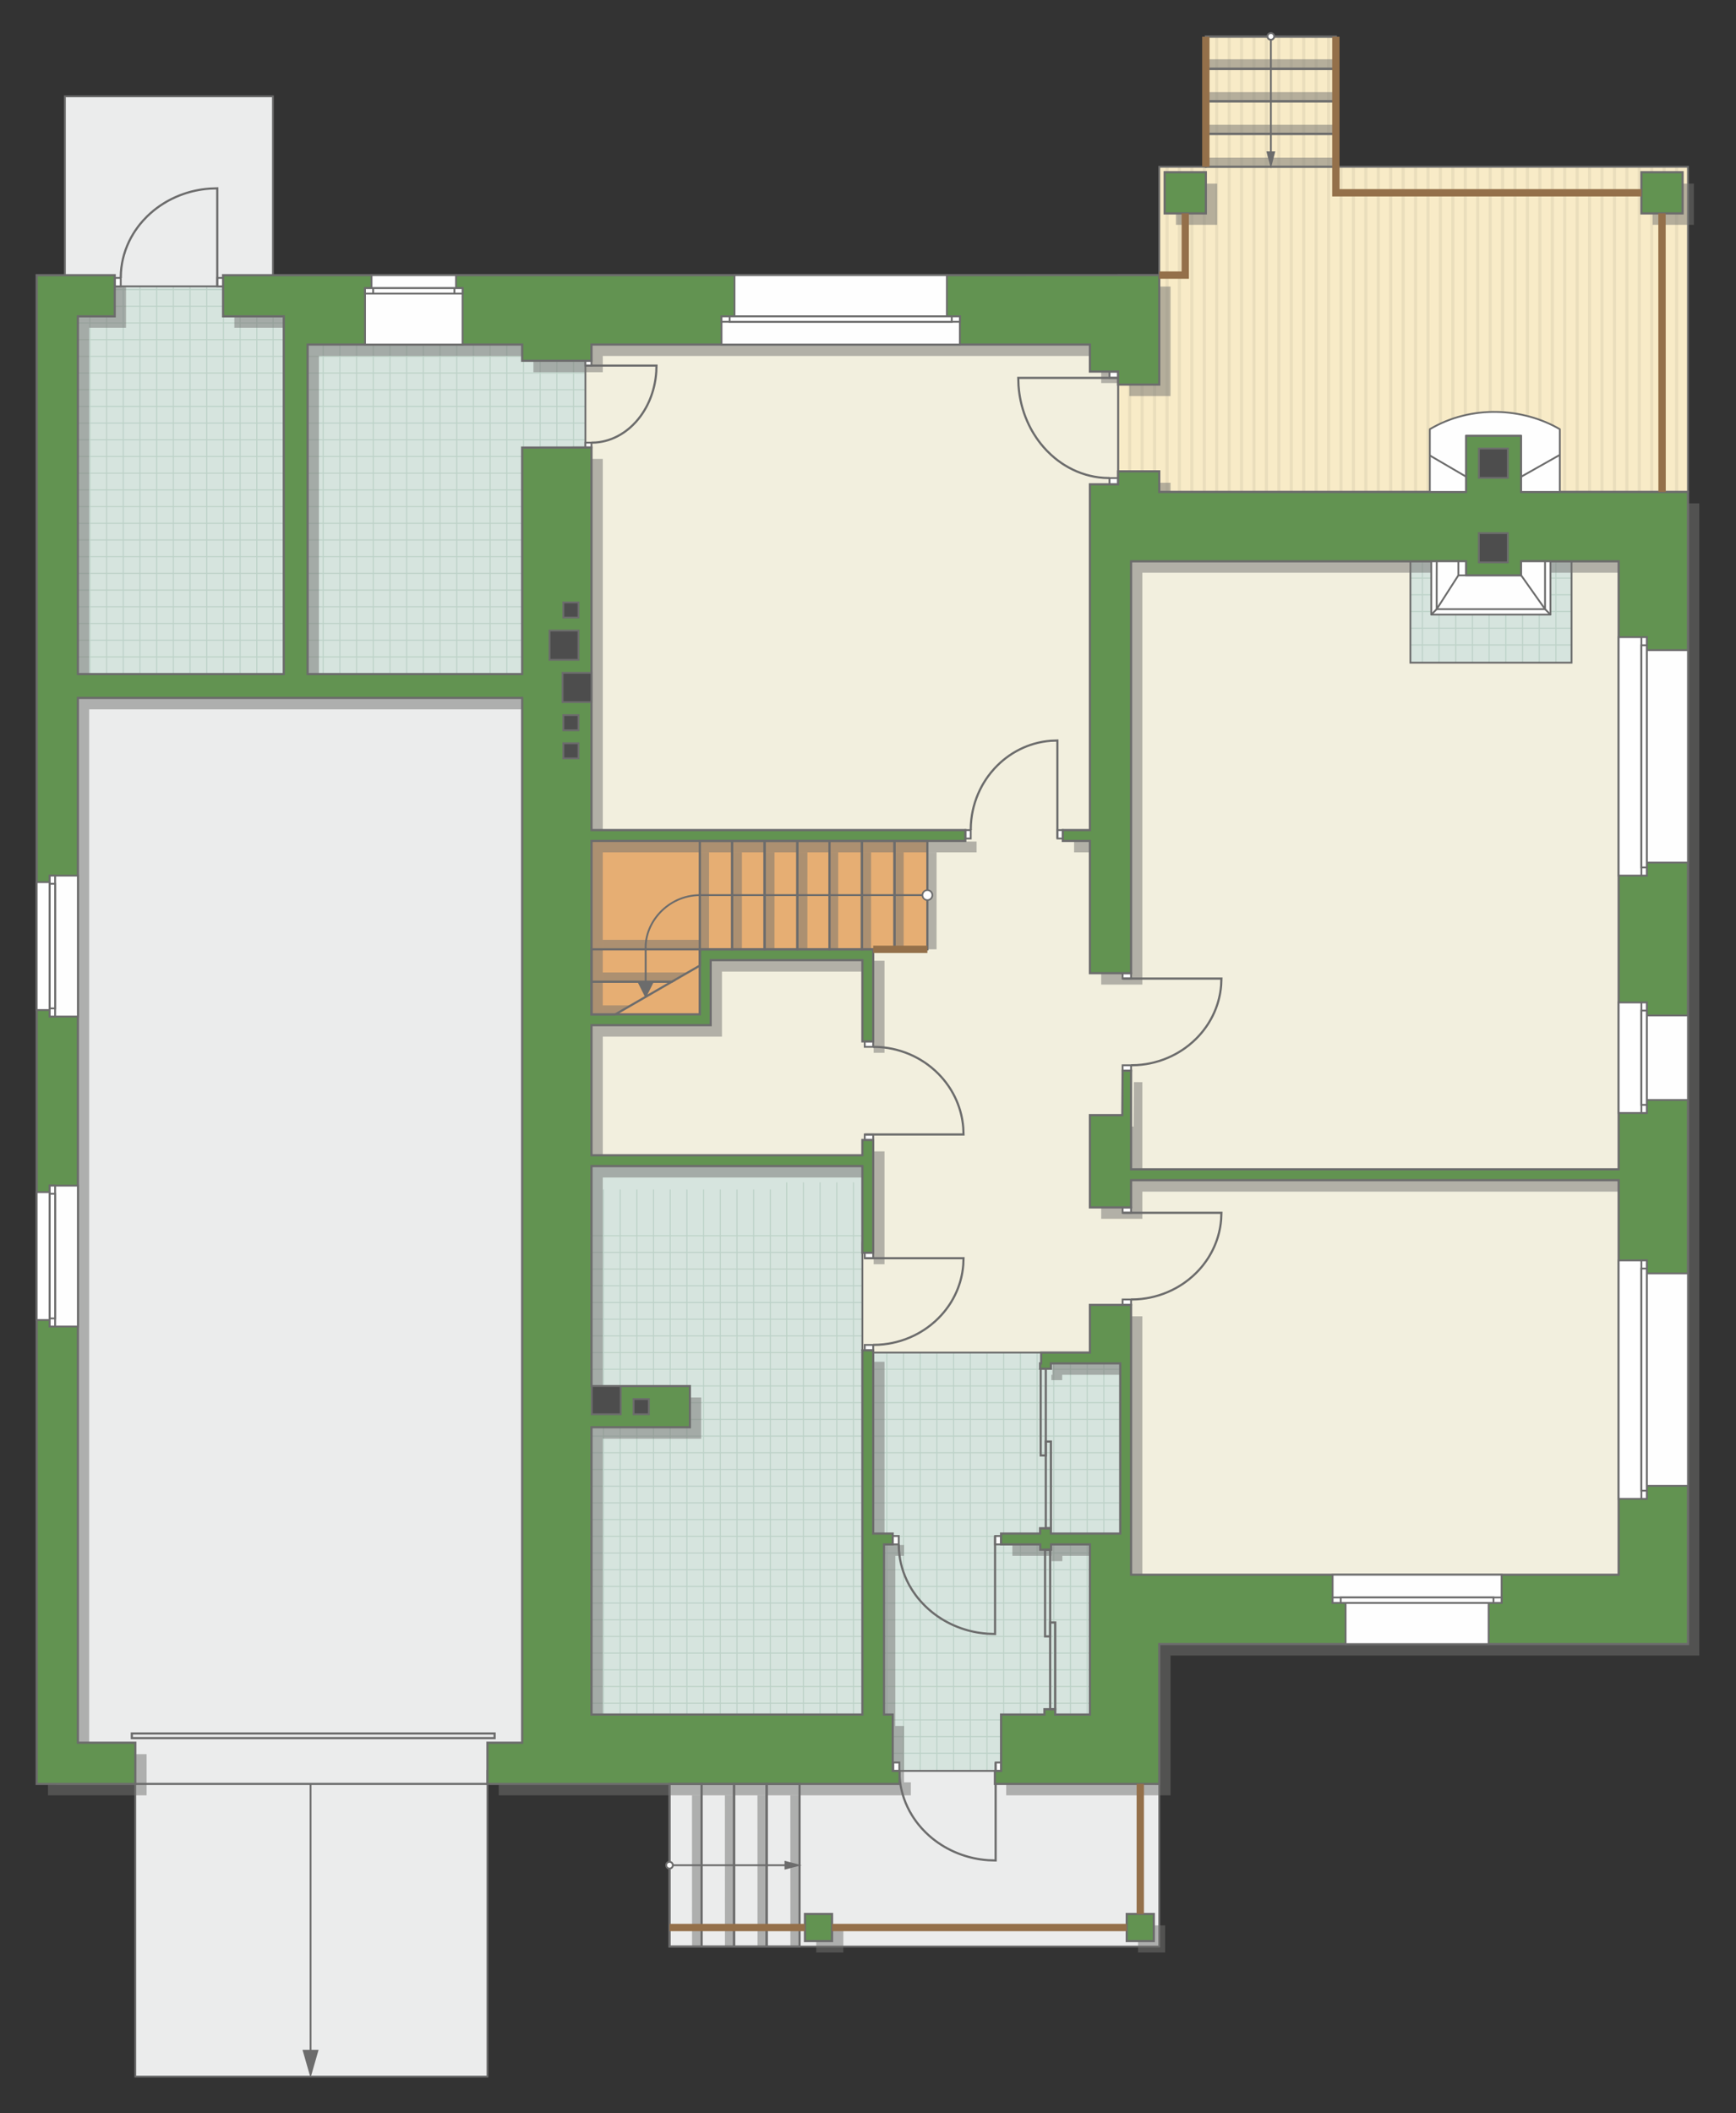 <?xml version="1.0" encoding="UTF-8"?>
<!DOCTYPE svg PUBLIC "-//W3C//DTD SVG 1.1//EN" "http://www.w3.org/Graphics/SVG/1.1/DTD/svg11.dtd">
<!-- Creator: CorelDRAW 2019 (64-Bit) -->
<svg xmlns="http://www.w3.org/2000/svg" xml:space="preserve" width="160.144mm" height="194.887mm" version="1.1" style="shape-rendering:geometricPrecision; text-rendering:geometricPrecision; image-rendering:optimizeQuality; fill-rule:evenodd; clip-rule:evenodd"
viewBox="0 0 17047.33 20745.77"
 xmlns:xlink="http://www.w3.org/1999/xlink"
 xmlns:xodm="http://www.corel.com/coreldraw/odm/2003">
 <rect x="0" y="0" width="17047.33" height="20745.77" fill="#333333" stroke="none"/>
 <defs>
  <style type="text/css">
   <![CDATA[
    .str5 {stroke:#94704A;stroke-width:72.06;stroke-miterlimit:22.926}
    .str2 {stroke:#6C6C6C;stroke-width:17.98;stroke-miterlimit:22.926}
    .str1 {stroke:#6C6C6C;stroke-width:18.02;stroke-miterlimit:22.926}
    .str3 {stroke:#6C6C6C;stroke-width:21.29;stroke-miterlimit:22.926}
    .str0 {stroke:#BDD2C8;stroke-width:10.64;stroke-miterlimit:22.926}
    .str4 {stroke:#6C6C6C;stroke-width:17.98;stroke-linejoin:round;stroke-miterlimit:22.926}
    .fil1 {fill:none}
    .fil9 {fill:#FEFEFE}
    .fil0 {fill:#D6E4DE}
    .fil11 {fill:#4D4D4D}
    .fil10 {fill:#629351}
    .fil14 {fill:#6C6C6C}
    .fil7 {fill:#E6AE73}
    .fil5 {fill:#EADEBC}
    .fil2 {fill:#EBECEC}
    .fil6 {fill:#F2EFDE}
    .fil4 {fill:#F8EBC7}
    .fil13 {fill:white}
    .fil3 {fill:white}
    .fil12 {fill:#6C6C6C;fill-rule:nonzero}
    .fil8 {fill:#727271;fill-opacity:0.502}
   ]]>
  </style>
    <clipPath id="id0">
     <path d="M15432.34 6505.34l-1582.49 -5.54 0 -989.56 1582.49 0 0 995.09z"/>
    </clipPath>
    <clipPath id="id1">
     <path d="M5127.44 6622.71l-4362.65 -5.54 0 -3806.41 4362.65 0 621.1 730.96 0.35 851.2 -621.46 2229.79z"/>
    </clipPath>
    <clipPath id="id2">
     <path d="M10999.98 17386.3l-5191.58 -5.54 0 -5933.35 2659.97 0 -0.01 1830.73 2531.61 0 0 4108.16z"/>
    </clipPath>
    <clipPath id="id3">
     <path d="M11383.72 2701.3l0 -1063.99 457.52 0 0 -1280.01 1276.76 3.19 0 1276.81 3457.95 0 0 3191.99 -5192.24 0 -404.39 -74.7 0 -1106.55 404.39 -946.76z"/>
    </clipPath>
 </defs>
 <g id="пол">
  <g id="_1091785232">
   <polygon class="fil0" points="15432.34,6505.34 13849.86,6499.8 13849.86,5510.25 15432.34,5510.25 "/>
   <g style="clip-path:url(#id0)">
    <g>
     <path id="1" class="fil1 str0" d="M16914.41 7310.58l0 -6584.18m-163.91 6584.18l0 -6584.18m-163.91 6584.18l0 -6584.18m-163.91 6584.18l0 -6584.18m-163.91 6584.18l0 -6584.18m-163.91 6584.18l0 -6584.18m-163.91 6584.18l0 -6584.18m-163.91 6584.18l0 -6584.18m2458.59 6584.26l0 -6584.18m-163.91 6584.18l0 -6584.18m-163.91 6584.18l0 -6584.18m-163.91 6584.18l0 -6584.18m-163.91 6584.18l0 -6584.18m-163.91 6584.18l0 -6584.18m-163.91 6584.18l0 -6584.18m-163.91 6584.18l0 -6584.18m2458.68 6584.09l0 -6584.18m-163.91 6584.18l0 -6584.18m-163.91 6584.18l0 -6584.18m-163.91 6584.18l0 -6584.18m-163.91 6584.18l0 -6584.18m-163.91 6584.18l0 -6584.18m-163.91 6584.18l0 -6584.18m-163.91 6584.18l0 -6584.18m2458.59 6584.26l0 -6584.18m-163.91 6584.18l0 -6584.18m-163.91 6584.18l0 -6584.18m-163.91 6584.18l0 -6584.18m-163.91 6584.18l0 -6584.18m-163.91 6584.18l0 -6584.18m-163.91 6584.18l0 -6584.18m-163.91 6584.18l0 -6584.18"/>
     <path class="fil1 str0" d="M22349.38 5183.7l-10767.34 0m10767.34 163.91l-10767.34 0m10767.34 163.91l-10767.34 0m10767.34 163.91l-10767.34 0m10767.34 163.91l-10767.34 0m10767.34 163.91l-10767.34 0m10767.34 163.91l-10767.34 0m10767.34 163.91l-10767.34 0m10767.48 -2458.59l-10767.34 0m10767.34 163.91l-10767.34 0m10767.34 163.91l-10767.34 0m10767.34 163.91l-10767.34 0m10767.34 163.91l-10767.34 0m10767.34 163.91l-10767.34 0m10767.34 163.91l-10767.34 0m10767.34 163.91l-10767.34 0m10767.2 -2458.68l-10767.34 0m10767.34 163.91l-10767.34 0m10767.34 163.91l-10767.34 0m10767.34 163.91l-10767.34 0m10767.34 163.91l-10767.34 0m10767.34 163.91l-10767.34 0m10767.34 163.91l-10767.34 0m10767.34 163.91l-10767.34 0m10767.48 -2458.59l-10767.34 0m10767.34 163.91l-10767.34 0m10767.34 163.91l-10767.34 0m10767.34 163.91l-10767.34 0m10767.34 163.91l-10767.34 0m10767.34 163.91l-10767.34 0m10767.34 163.91l-10767.34 0m10767.34 163.91l-10767.34 0"/>
     <path class="fil1 str0" d="M21995.51 7310.67l0 -6584.18m-163.91 6584.18l0 -6584.18m-163.91 6584.18l0 -6584.18m-163.91 6584.18l0 -6584.18m-163.91 6584.18l0 -6584.18m-163.91 6584.18l0 -6584.18m-163.91 6584.18l0 -6584.18m-163.91 6584.18l0 -6584.18m1311.21 6584.26l0 -6584.18"/>
     <path class="fil1 str0" d="M11673.16 7380.41l0 -6584.18m-163.91 6584.18l0 -6584.18m-163.91 6584.18l0 -6584.18m-163.91 6584.18l0 -6584.18m-163.91 6584.18l0 -6584.18m-163.91 6584.18l0 -6584.18m-163.91 6584.18l0 -6584.18m-163.91 6584.18l0 -6584.18m2458.59 6584.26l0 -6584.18m-163.91 6584.18l0 -6584.18m-163.91 6584.18l0 -6584.18m-163.91 6584.18l0 -6584.18m-163.91 6584.18l0 -6584.18m-163.91 6584.18l0 -6584.18m-163.91 6584.18l0 -6584.18m-163.91 6584.18l0 -6584.18m2458.68 6584.09l0 -6584.18m-163.91 6584.18l0 -6584.18m-163.91 6584.18l0 -6584.18m-163.91 6584.18l0 -6584.18m-163.91 6584.18l0 -6584.18m-163.91 6584.18l0 -6584.18m-163.91 6584.18l0 -6584.18m-163.91 6584.18l0 -6584.18m2458.59 6584.26l0 -6584.18m-163.91 6584.18l0 -6584.18m-163.91 6584.18l0 -6584.18m-163.91 6584.18l0 -6584.18m-163.91 6584.18l0 -6584.18m-163.91 6584.18l0 -6584.18m-163.91 6584.18l0 -6584.18m-163.91 6584.18l0 -6584.18"/>
    </g>
   </g>
   <polygon class="fil1" points="15432.34,6505.34 13849.86,6499.8 13849.86,5510.25 15432.34,5510.25 "/>
   <polygon class="fil0" points="5127.44,6622.71 764.79,6617.18 764.79,2810.77 5127.44,2810.77 5748.54,3541.73 5748.9,4392.92 "/>
   <g style="clip-path:url(#id1)">
    <g>
     <path id="1" class="fil1 str0" d="M3829.35 7427.95l0 -6584.18m-163.91 6584.18l0 -6584.18m-163.91 6584.18l0 -6584.18m-163.91 6584.18l0 -6584.18m-163.91 6584.18l0 -6584.18m-163.91 6584.18l0 -6584.18m-163.91 6584.18l0 -6584.18m-163.91 6584.18l0 -6584.18m2458.59 6584.26l0 -6584.18m-163.91 6584.18l0 -6584.18m-163.91 6584.18l0 -6584.18m-163.91 6584.18l0 -6584.18m-163.91 6584.18l0 -6584.18m-163.91 6584.18l0 -6584.18m-163.91 6584.18l0 -6584.18m-163.91 6584.18l0 -6584.18m2458.68 6584.09l0 -6584.18m-163.91 6584.18l0 -6584.18m-163.91 6584.18l0 -6584.18m-163.91 6584.18l0 -6584.18m-163.91 6584.18l0 -6584.18m-163.91 6584.18l0 -6584.18m-163.91 6584.18l0 -6584.18m-163.91 6584.18l0 -6584.18m2458.59 6584.26l0 -6584.18m-163.91 6584.18l0 -6584.18m-163.91 6584.18l0 -6584.18m-163.91 6584.18l0 -6584.18m-163.91 6584.18l0 -6584.18m-163.91 6584.18l0 -6584.18m-163.91 6584.18l0 -6584.18m-163.91 6584.18l0 -6584.18"/>
     <path class="fil1 str0" d="M9264.31 5301.07l-10767.34 0m10767.34 163.91l-10767.34 0m10767.34 163.91l-10767.34 0m10767.34 163.91l-10767.34 0m10767.34 163.91l-10767.34 0m10767.34 163.91l-10767.34 0m10767.34 163.91l-10767.34 0m10767.34 163.91l-10767.34 0m10767.48 -2458.59l-10767.34 0m10767.34 163.91l-10767.34 0m10767.34 163.91l-10767.34 0m10767.34 163.91l-10767.34 0m10767.34 163.91l-10767.34 0m10767.34 163.91l-10767.34 0m10767.34 163.91l-10767.34 0m10767.34 163.91l-10767.34 0m10767.2 -2458.68l-10767.34 0m10767.34 163.91l-10767.34 0m10767.34 163.91l-10767.34 0m10767.34 163.91l-10767.34 0m10767.34 163.91l-10767.34 0m10767.34 163.91l-10767.34 0m10767.34 163.91l-10767.34 0m10767.34 163.91l-10767.34 0m10767.48 -2458.59l-10767.34 0m10767.34 163.91l-10767.34 0m10767.34 163.91l-10767.34 0m10767.34 163.91l-10767.34 0m10767.34 163.91l-10767.34 0m10767.34 163.91l-10767.34 0m10767.34 163.91l-10767.34 0m10767.34 163.91l-10767.34 0"/>
     <path class="fil1 str0" d="M8910.44 7428.04l0 -6584.18m-163.91 6584.18l0 -6584.18m-163.91 6584.18l0 -6584.18m-163.91 6584.18l0 -6584.18m-163.91 6584.18l0 -6584.18m-163.91 6584.18l0 -6584.18m-163.91 6584.18l0 -6584.18m-163.91 6584.18l0 -6584.18m1311.21 6584.26l0 -6584.18"/>
     <path class="fil1 str0" d="M-1411.91 7497.78l0 -6584.18m-163.91 6584.18l0 -6584.18m-163.91 6584.18l0 -6584.18m-163.91 6584.18l0 -6584.18m-163.91 6584.18l0 -6584.18m-163.91 6584.18l0 -6584.18m-163.91 6584.18l0 -6584.18m-163.91 6584.18l0 -6584.18m2458.59 6584.26l0 -6584.18m-163.91 6584.18l0 -6584.18m-163.91 6584.18l0 -6584.18m-163.91 6584.18l0 -6584.18m-163.91 6584.18l0 -6584.18m-163.91 6584.18l0 -6584.18m-163.91 6584.18l0 -6584.18m-163.91 6584.18l0 -6584.18m2458.68 6584.09l0 -6584.18m-163.91 6584.18l0 -6584.18m-163.91 6584.18l0 -6584.18m-163.91 6584.18l0 -6584.18m-163.91 6584.18l0 -6584.18m-163.91 6584.18l0 -6584.18m-163.91 6584.18l0 -6584.18m-163.91 6584.18l0 -6584.18m2458.59 6584.26l0 -6584.18m-163.91 6584.18l0 -6584.18m-163.91 6584.18l0 -6584.18m-163.91 6584.18l0 -6584.18m-163.91 6584.18l0 -6584.18m-163.91 6584.18l0 -6584.18m-163.91 6584.18l0 -6584.18m-163.91 6584.18l0 -6584.18"/>
    </g>
   </g>
   <polygon class="fil1" points="5127.44,6622.71 764.79,6617.18 764.79,2810.77 5127.44,2810.77 5748.54,3541.73 5748.9,4392.92 "/>
   <polygon class="fil0" points="10999.98,17386.3 5808.4,17380.76 5808.4,11447.41 8468.37,11447.41 8468.36,13278.14 10999.98,13278.14 "/>
   <g style="clip-path:url(#id2)">
    <g>
     <path id="1" class="fil1 str0" d="M8872.96 18191.54l0 -6584.18m-163.91 6584.18l0 -6584.18m-163.91 6584.18l0 -6584.18m-163.91 6584.18l0 -6584.18m-163.91 6584.18l0 -6584.18m-163.91 6584.18l0 -6584.18m-163.91 6584.18l0 -6584.18m-163.91 6584.18l0 -6584.18m2458.59 6584.26l0 -6584.18m-163.91 6584.18l0 -6584.18m-163.91 6584.18l0 -6584.18m-163.91 6584.18l0 -6584.18m-163.91 6584.18l0 -6584.18m-163.91 6584.18l0 -6584.18m-163.91 6584.18l0 -6584.18m-163.91 6584.18l0 -6584.18m2458.68 6584.09l0 -6584.18m-163.91 6584.18l0 -6584.18m-163.91 6584.18l0 -6584.18m-163.91 6584.18l0 -6584.18m-163.91 6584.18l0 -6584.18m-163.91 6584.18l0 -6584.18m-163.91 6584.18l0 -6584.18m-163.91 6584.18l0 -6584.18m2458.59 6584.26l0 -6584.18m-163.91 6584.18l0 -6584.18m-163.91 6584.18l0 -6584.18m-163.91 6584.18l0 -6584.18m-163.91 6584.18l0 -6584.18m-163.91 6584.18l0 -6584.18m-163.91 6584.18l0 -6584.18m-163.91 6584.18l0 -6584.18"/>
     <path class="fil1 str0" d="M14307.92 16064.66l-10767.34 0m10767.34 163.91l-10767.34 0m10767.34 163.91l-10767.34 0m10767.34 163.91l-10767.34 0m10767.34 163.91l-10767.34 0m10767.34 163.91l-10767.34 0m10767.34 163.91l-10767.34 0m10767.34 163.91l-10767.34 0m10767.48 -2458.59l-10767.34 0m10767.34 163.91l-10767.34 0m10767.34 163.91l-10767.34 0m10767.34 163.91l-10767.34 0m10767.34 163.91l-10767.34 0m10767.34 163.91l-10767.34 0m10767.34 163.91l-10767.34 0m10767.34 163.91l-10767.34 0m10767.2 -2458.68l-10767.34 0m10767.34 163.91l-10767.34 0m10767.34 163.91l-10767.34 0m10767.34 163.91l-10767.34 0m10767.34 163.91l-10767.34 0m10767.34 163.91l-10767.34 0m10767.34 163.91l-10767.34 0m10767.34 163.91l-10767.34 0m10767.48 -2458.59l-10767.34 0m10767.34 163.91l-10767.34 0m10767.34 163.91l-10767.34 0m10767.34 163.91l-10767.34 0m10767.34 163.91l-10767.34 0m10767.34 163.91l-10767.34 0m10767.34 163.91l-10767.34 0m10767.34 163.91l-10767.34 0"/>
     <path class="fil1 str0" d="M13954.05 18191.62l0 -6584.18m-163.91 6584.18l0 -6584.18m-163.91 6584.18l0 -6584.18m-163.91 6584.18l0 -6584.18m-163.91 6584.18l0 -6584.18m-163.91 6584.18l0 -6584.18m-163.91 6584.18l0 -6584.18m-163.91 6584.18l0 -6584.18m1311.21 6584.26l0 -6584.18"/>
     <path class="fil1 str0" d="M3631.7 18261.37l0 -6584.18m-163.91 6584.18l0 -6584.18m-163.91 6584.18l0 -6584.18m-163.91 6584.18l0 -6584.18m-163.91 6584.18l0 -6584.18m-163.91 6584.18l0 -6584.18m-163.91 6584.18l0 -6584.18m-163.91 6584.18l0 -6584.18m2458.59 6584.26l0 -6584.18m-163.91 6584.18l0 -6584.18m-163.91 6584.18l0 -6584.18m-163.91 6584.18l0 -6584.18m-163.91 6584.18l0 -6584.18m-163.91 6584.18l0 -6584.18m-163.91 6584.18l0 -6584.18m-163.91 6584.18l0 -6584.18m2458.68 6584.09l0 -6584.18m-163.91 6584.18l0 -6584.18m-163.91 6584.18l0 -6584.18m-163.91 6584.18l0 -6584.18m-163.91 6584.18l0 -6584.18m-163.91 6584.18l0 -6584.18m-163.91 6584.18l0 -6584.18m-163.91 6584.18l0 -6584.18m2458.59 6584.26l0 -6584.18m-163.91 6584.18l0 -6584.18m-163.91 6584.18l0 -6584.18m-163.91 6584.18l0 -6584.18m-163.91 6584.18l0 -6584.18m-163.91 6584.18l0 -6584.18m-163.91 6584.18l0 -6584.18m-163.91 6584.18l0 -6584.18"/>
    </g>
   </g>
   <polygon class="fil1" points="10999.98,17386.3 5808.4,17380.76 5808.4,11447.41 8468.37,11447.41 8468.36,13278.14 10999.98,13278.14 "/>
   <polygon class="fil2 str1" points="4786.69,20385.28 4786.69,17384.77 5396.65,17384.77 5396.65,6798.06 562.64,6798.06 562.64,17512.51 1328.76,17512.51 1328.76,20385.28 "/>
   <polygon class="fil2 str1" points="6574.63,19108.52 11383.73,19108.52 11383.73,17512.51 9830.52,17384.81 7116.61,17384.81 6574.63,17512.51 "/>
   <polygon class="fil2 str1" points="637.16,946.08 2679.94,946.08 2679.94,2701.3 2192.72,2810.77 821.79,2810.77 637.16,2701.3 "/>
   <polygon class="fil3" points="11383.72,2701.3 11383.72,1637.31 11841.24,1637.31 11841.24,357.3 13118,360.49 13118,1637.31 16575.96,1637.31 16575.96,4829.3 11383.72,4829.3 10979.33,4754.6 10979.33,3648.05 "/>
   <g style="clip-path:url(#id3)">
    <g>
     <g>
      <rect class="fil4" transform="matrix(4.67283E-13 7.762 50.716 -4.65695E-11 4243.33 -1165.07)" width="993.6" height="245.47"/>
      <rect class="fil5" transform="matrix(4.67283E-13 7.762 0.124 -1.14149E-13 4243.33 -1165.07)" width="993.6" height="245.47"/>
      <rect class="fil5" transform="matrix(4.67283E-13 7.762 0.124 -1.14149E-13 11566.6 -1165.07)" width="993.6" height="245.47"/>
      <rect class="fil5" transform="matrix(4.67283E-13 7.762 0.124 -1.14149E-13 6074.14 -1165.07)" width="993.6" height="245.47"/>
      <rect class="fil5" transform="matrix(4.67283E-13 7.762 0.124 -1.14149E-13 13397.4 -1165.07)" width="993.6" height="245.47"/>
      <rect class="fil5" transform="matrix(4.67283E-13 7.762 0.124 -1.14149E-13 7904.95 -1165.07)" width="993.6" height="245.47"/>
      <rect class="fil5" transform="matrix(4.67283E-13 7.762 0.124 -1.14149E-13 15228.2 -1165.07)" width="993.6" height="245.47"/>
      <rect class="fil5" transform="matrix(4.67283E-13 7.762 0.124 -1.14149E-13 9735.75 -1165.07)" width="993.6" height="245.47"/>
      <rect class="fil5" transform="matrix(4.67283E-13 7.762 0.124 -1.14149E-13 4609.5 -1165.07)" width="993.6" height="245.47"/>
      <rect class="fil5" transform="matrix(4.67283E-13 7.762 0.124 -1.14149E-13 11932.7 -1165.07)" width="993.6" height="245.47"/>
      <rect class="fil5" transform="matrix(4.67283E-13 7.762 0.124 -1.14149E-13 6440.3 -1165.07)" width="993.6" height="245.47"/>
      <rect class="fil5" transform="matrix(4.67283E-13 7.762 0.124 -1.14149E-13 13763.5 -1165.07)" width="993.6" height="245.47"/>
      <rect class="fil5" transform="matrix(4.67283E-13 7.762 0.124 -1.14149E-13 8271.11 -1165.07)" width="993.6" height="245.47"/>
      <rect class="fil5" transform="matrix(4.67283E-13 7.762 0.124 -1.14149E-13 15594.3 -1165.07)" width="993.6" height="245.47"/>
      <rect class="fil5" transform="matrix(4.67283E-13 7.762 0.124 -1.14149E-13 10101.9 -1165.07)" width="993.6" height="245.47"/>
      <rect class="fil5" transform="matrix(4.67283E-13 7.762 0.124 -1.14149E-13 4975.66 -1165.07)" width="993.6" height="245.47"/>
      <rect class="fil5" transform="matrix(4.67283E-13 7.762 0.124 -1.14149E-13 12298.9 -1165.07)" width="993.6" height="245.47"/>
      <rect class="fil5" transform="matrix(4.67283E-13 7.762 0.124 -1.14149E-13 6806.46 -1165.07)" width="993.6" height="245.47"/>
      <rect class="fil5" transform="matrix(4.67283E-13 7.762 0.124 -1.14149E-13 14129.7 -1165.07)" width="993.6" height="245.47"/>
      <rect class="fil5" transform="matrix(4.67283E-13 7.762 0.124 -1.14149E-13 8637.27 -1165.07)" width="993.6" height="245.47"/>
      <rect class="fil5" transform="matrix(4.67283E-13 7.762 0.124 -1.14149E-13 15960.5 -1165.07)" width="993.6" height="245.47"/>
      <rect class="fil5" transform="matrix(4.67283E-13 7.762 0.124 -1.14149E-13 10468.1 -1165.07)" width="993.6" height="245.47"/>
      <rect class="fil5" transform="matrix(4.67283E-13 7.762 0.124 -1.14149E-13 5341.82 -1165.07)" width="993.6" height="245.47"/>
      <rect class="fil5" transform="matrix(4.67283E-13 7.762 0.124 -1.14149E-13 12665 -1165.07)" width="993.6" height="245.47"/>
      <rect class="fil5" transform="matrix(4.67283E-13 7.762 0.124 -1.14149E-13 7172.62 -1165.07)" width="993.6" height="245.47"/>
      <rect class="fil5" transform="matrix(4.67283E-13 7.762 0.124 -1.14149E-13 14495.8 -1165.07)" width="993.6" height="245.47"/>
      <rect class="fil5" transform="matrix(4.67283E-13 7.762 0.124 -1.14149E-13 9003.43 -1165.07)" width="993.6" height="245.47"/>
      <rect class="fil5" transform="matrix(4.67283E-13 7.762 0.124 -1.14149E-13 16326.7 -1165.07)" width="993.6" height="245.47"/>
      <rect class="fil5" transform="matrix(4.67283E-13 7.762 0.124 -1.14149E-13 10834.2 -1165.07)" width="993.6" height="245.47"/>
      <rect class="fil5" transform="matrix(4.67283E-13 7.762 0.124 -1.14149E-13 5707.98 -1165.07)" width="993.6" height="245.47"/>
      <rect class="fil5" transform="matrix(4.67283E-13 7.762 0.124 -1.14149E-13 13031.2 -1165.07)" width="993.6" height="245.47"/>
      <rect class="fil5" transform="matrix(4.67283E-13 7.762 0.124 -1.14149E-13 7538.79 -1165.07)" width="993.6" height="245.47"/>
      <rect class="fil5" transform="matrix(4.67283E-13 7.762 0.124 -1.14149E-13 14862 -1165.07)" width="993.6" height="245.47"/>
      <rect class="fil5" transform="matrix(4.67283E-13 7.762 0.124 -1.14149E-13 9369.59 -1165.07)" width="993.6" height="245.47"/>
      <rect class="fil5" transform="matrix(4.67283E-13 7.762 0.124 -1.14149E-13 11200.4 -1165.07)" width="993.6" height="245.47"/>
      <rect class="fil5" transform="matrix(4.67283E-13 7.762 0.124 -1.14149E-13 4365.39 -1165.07)" width="993.6" height="245.47"/>
      <rect class="fil5" transform="matrix(4.67283E-13 7.762 0.124 -1.14149E-13 11688.6 -1165.07)" width="993.6" height="245.47"/>
      <rect class="fil5" transform="matrix(4.67283E-13 7.762 0.124 -1.14149E-13 6196.19 -1165.07)" width="993.6" height="245.47"/>
      <rect class="fil5" transform="matrix(4.67283E-13 7.762 0.124 -1.14149E-13 13519.4 -1165.07)" width="993.6" height="245.47"/>
      <rect class="fil5" transform="matrix(4.67283E-13 7.762 0.124 -1.14149E-13 8027 -1165.07)" width="993.6" height="245.47"/>
      <rect class="fil5" transform="matrix(4.67283E-13 7.762 0.124 -1.14149E-13 15350.2 -1165.07)" width="993.6" height="245.47"/>
      <rect class="fil5" transform="matrix(4.67283E-13 7.762 0.124 -1.14149E-13 9857.81 -1165.07)" width="993.6" height="245.47"/>
      <rect class="fil5" transform="matrix(4.67283E-13 7.762 0.124 -1.14149E-13 4731.55 -1165.07)" width="993.6" height="245.47"/>
      <rect class="fil5" transform="matrix(4.67283E-13 7.762 0.124 -1.14149E-13 12054.8 -1165.07)" width="993.6" height="245.47"/>
      <rect class="fil5" transform="matrix(4.67283E-13 7.762 0.124 -1.14149E-13 6562.36 -1165.07)" width="993.6" height="245.47"/>
      <rect class="fil5" transform="matrix(4.67283E-13 7.762 0.124 -1.14149E-13 13885.6 -1165.07)" width="993.6" height="245.47"/>
      <rect class="fil5" transform="matrix(4.67283E-13 7.762 0.124 -1.14149E-13 8393.16 -1165.07)" width="993.6" height="245.47"/>
      <rect class="fil5" transform="matrix(4.67283E-13 7.762 0.124 -1.14149E-13 15716.4 -1165.07)" width="993.6" height="245.47"/>
      <rect class="fil5" transform="matrix(4.67283E-13 7.762 0.124 -1.14149E-13 10224 -1165.07)" width="993.6" height="245.47"/>
      <rect class="fil5" transform="matrix(4.67283E-13 7.762 0.124 -1.14149E-13 5097.71 -1165.07)" width="993.6" height="245.47"/>
      <rect class="fil5" transform="matrix(4.67283E-13 7.762 0.124 -1.14149E-13 12420.9 -1165.07)" width="993.6" height="245.47"/>
      <rect class="fil5" transform="matrix(4.67283E-13 7.762 0.124 -1.14149E-13 6928.52 -1165.07)" width="993.6" height="245.47"/>
      <rect class="fil5" transform="matrix(4.67283E-13 7.762 0.124 -1.14149E-13 14251.7 -1165.07)" width="993.6" height="245.47"/>
      <rect class="fil5" transform="matrix(4.67283E-13 7.762 0.124 -1.14149E-13 8759.32 -1165.07)" width="993.6" height="245.47"/>
      <rect class="fil5" transform="matrix(4.67283E-13 7.762 0.124 -1.14149E-13 16082.5 -1165.07)" width="993.6" height="245.47"/>
      <rect class="fil5" transform="matrix(4.67283E-13 7.762 0.124 -1.14149E-13 10590.1 -1165.07)" width="993.6" height="245.47"/>
      <rect class="fil5" transform="matrix(4.67283E-13 7.762 0.124 -1.14149E-13 5463.87 -1165.07)" width="993.6" height="245.47"/>
      <rect class="fil5" transform="matrix(4.67283E-13 7.762 0.124 -1.14149E-13 12787.1 -1165.07)" width="993.6" height="245.47"/>
      <rect class="fil5" transform="matrix(4.67283E-13 7.762 0.124 -1.14149E-13 7294.68 -1165.07)" width="993.6" height="245.47"/>
      <rect class="fil5" transform="matrix(4.67283E-13 7.762 0.124 -1.14149E-13 14617.9 -1165.07)" width="993.6" height="245.47"/>
      <rect class="fil5" transform="matrix(4.67283E-13 7.762 0.124 -1.14149E-13 9125.48 -1165.07)" width="993.6" height="245.47"/>
      <rect class="fil5" transform="matrix(4.67283E-13 7.762 0.124 -1.14149E-13 16448.7 -1165.07)" width="993.6" height="245.47"/>
      <rect class="fil5" transform="matrix(4.67283E-13 7.762 0.124 -1.14149E-13 10956.3 -1165.07)" width="993.6" height="245.47"/>
      <rect class="fil5" transform="matrix(4.67283E-13 7.762 0.124 -1.14149E-13 5830.03 -1165.07)" width="993.6" height="245.47"/>
      <rect class="fil5" transform="matrix(4.67283E-13 7.762 0.124 -1.14149E-13 13153.3 -1165.07)" width="993.6" height="245.47"/>
      <rect class="fil5" transform="matrix(4.67283E-13 7.762 0.124 -1.14149E-13 7660.84 -1165.07)" width="993.6" height="245.47"/>
      <rect class="fil5" transform="matrix(4.67283E-13 7.762 0.124 -1.14149E-13 14984.1 -1165.07)" width="993.6" height="245.47"/>
      <rect class="fil5" transform="matrix(4.67283E-13 7.762 0.124 -1.14149E-13 9491.65 -1165.07)" width="993.6" height="245.47"/>
      <rect class="fil5" transform="matrix(4.67283E-13 7.762 0.124 -1.14149E-13 11322.5 -1165.07)" width="993.6" height="245.47"/>
      <rect class="fil5" transform="matrix(4.67283E-13 7.762 0.124 -1.14149E-13 4487.44 -1165.07)" width="993.6" height="245.47"/>
      <rect class="fil5" transform="matrix(4.67283E-13 7.762 0.124 -1.14149E-13 11810.7 -1165.07)" width="993.6" height="245.47"/>
      <rect class="fil5" transform="matrix(4.67283E-13 7.762 0.124 -1.14149E-13 6318.25 -1165.07)" width="993.6" height="245.47"/>
      <rect class="fil5" transform="matrix(4.67283E-13 7.762 0.124 -1.14149E-13 13641.5 -1165.07)" width="993.6" height="245.47"/>
      <rect class="fil5" transform="matrix(4.67283E-13 7.762 0.124 -1.14149E-13 8149.05 -1165.07)" width="993.6" height="245.47"/>
      <rect class="fil5" transform="matrix(4.67283E-13 7.762 0.124 -1.14149E-13 15472.3 -1165.07)" width="993.6" height="245.47"/>
      <rect class="fil5" transform="matrix(4.67283E-13 7.762 0.124 -1.14149E-13 9979.86 -1165.07)" width="993.6" height="245.47"/>
      <rect class="fil5" transform="matrix(4.67283E-13 7.762 0.124 -1.14149E-13 4853.6 -1165.07)" width="993.6" height="245.47"/>
      <rect class="fil5" transform="matrix(4.67283E-13 7.762 0.124 -1.14149E-13 12176.8 -1165.07)" width="993.6" height="245.47"/>
      <rect class="fil5" transform="matrix(4.67283E-13 7.762 0.124 -1.14149E-13 6684.41 -1165.07)" width="993.6" height="245.47"/>
      <rect class="fil5" transform="matrix(4.67283E-13 7.762 0.124 -1.14149E-13 14007.6 -1165.07)" width="993.6" height="245.47"/>
      <rect class="fil5" transform="matrix(4.67283E-13 7.762 0.124 -1.14149E-13 8515.22 -1165.07)" width="993.6" height="245.47"/>
      <rect class="fil5" transform="matrix(4.67283E-13 7.762 0.124 -1.14149E-13 15838.4 -1165.07)" width="993.6" height="245.47"/>
      <rect class="fil5" transform="matrix(4.67283E-13 7.762 0.124 -1.14149E-13 10346 -1165.07)" width="993.6" height="245.47"/>
      <rect class="fil5" transform="matrix(4.67283E-13 7.762 0.124 -1.14149E-13 5219.76 -1165.07)" width="993.6" height="245.47"/>
      <rect class="fil5" transform="matrix(4.67283E-13 7.762 0.124 -1.14149E-13 12543 -1165.07)" width="993.6" height="245.47"/>
      <rect class="fil5" transform="matrix(4.67283E-13 7.762 0.124 -1.14149E-13 7050.57 -1165.07)" width="993.6" height="245.47"/>
      <rect class="fil5" transform="matrix(4.67283E-13 7.762 0.124 -1.14149E-13 14373.8 -1165.07)" width="993.6" height="245.47"/>
      <rect class="fil5" transform="matrix(4.67283E-13 7.762 0.124 -1.14149E-13 8881.38 -1165.07)" width="993.6" height="245.47"/>
      <rect class="fil5" transform="matrix(4.67283E-13 7.762 0.124 -1.14149E-13 16204.6 -1165.07)" width="993.6" height="245.47"/>
      <rect class="fil5" transform="matrix(4.67283E-13 7.762 0.124 -1.14149E-13 10712.2 -1165.07)" width="993.6" height="245.47"/>
      <rect class="fil5" transform="matrix(4.67283E-13 7.762 0.124 -1.14149E-13 5585.93 -1165.07)" width="993.6" height="245.47"/>
      <rect class="fil5" transform="matrix(4.67283E-13 7.762 0.124 -1.14149E-13 12909.2 -1165.07)" width="993.6" height="245.47"/>
      <rect class="fil5" transform="matrix(4.67283E-13 7.762 0.124 -1.14149E-13 7416.73 -1165.07)" width="993.6" height="245.47"/>
      <rect class="fil5" transform="matrix(4.67283E-13 7.762 0.124 -1.14149E-13 14740 -1165.07)" width="993.6" height="245.47"/>
      <rect class="fil5" transform="matrix(4.67283E-13 7.762 0.124 -1.14149E-13 9247.54 -1165.07)" width="993.6" height="245.47"/>
      <rect class="fil5" transform="matrix(4.67283E-13 7.762 0.124 -1.14149E-13 16570.8 -1165.07)" width="993.6" height="245.47"/>
      <rect class="fil5" transform="matrix(4.67283E-13 7.762 0.124 -1.14149E-13 11078.3 -1165.07)" width="993.6" height="245.47"/>
      <rect class="fil5" transform="matrix(4.67283E-13 7.762 0.124 -1.14149E-13 5952.09 -1165.07)" width="993.6" height="245.47"/>
      <rect class="fil5" transform="matrix(4.67283E-13 7.762 0.124 -1.14149E-13 13275.3 -1165.07)" width="993.6" height="245.47"/>
      <rect class="fil5" transform="matrix(4.67283E-13 7.762 0.124 -1.14149E-13 7782.89 -1165.07)" width="993.6" height="245.47"/>
      <rect class="fil5" transform="matrix(4.67283E-13 7.762 0.124 -1.14149E-13 15106.1 -1165.07)" width="993.6" height="245.47"/>
      <rect class="fil5" transform="matrix(4.67283E-13 7.762 0.124 -1.14149E-13 9613.7 -1165.07)" width="993.6" height="245.47"/>
      <rect class="fil5" transform="matrix(4.67283E-13 7.762 0.124 -1.14149E-13 11444.5 -1165.07)" width="993.6" height="245.47"/>
     </g>
    </g>
   </g>
   <polygon class="fil1 str2" points="11383.72,2701.3 11383.72,1637.31 11841.24,1637.31 11841.24,357.3 13118,360.49 13118,1637.31 16575.96,1637.31 16575.96,4829.3 11383.72,4829.3 10979.33,4754.6 10979.33,3648.05 "/>
   <polygon class="fil6 str1" points="5592.28,10876.43 5808.4,11447.41 8521.55,11447.41 8468.36,12214.25 8468.37,13256.1 8574.73,13278.14 10702.77,13278.14 11038.66,13305.66 11057.98,15814.19 16187.3,15863.27 16299.39,5188.08 15432.34,5510.25 15432.34,6505.34 13849.86,6505.34 13849.86,5308.09 11177.56,5308.09 10979.33,4754.6 10979.33,3571.37 10678.39,3180.1 5701.95,3180.1 5748.54,3541.73 5748.54,5200.11 5606.2,8056.72 "/>
   <polygon class="fil7 str1" points="9106.76,9319.46 9106.76,8255.39 5808.4,8255.39 5808.4,9959.89 6872.37,9959.89 6872.37,9319.46 "/>
  </g>
 </g>
 <g id="тень">
  <g id="_1157745680">
   <g>
    <polygon class="fil8" points="471.38,17624.72 471.38,2813.51 1237.4,2813.51 1237.4,3217.82 875.68,3217.82 875.68,6729.38 2897.49,6729.38 2897.49,3217.82 2301.48,3217.82 2301.48,2813.51 11494.62,2812.91 11494.62,3887.94 11090.22,3887.94 11090.22,3760.26 10813.66,3760.26 10813.66,3494.47 5919.29,3494.47 5919.29,3653.94 5238.33,3653.94 5238.33,3494.47 3131.79,3494.47 3131.79,6729.38 5238.33,6729.38 5238.33,4506.11 5919.29,4505.13 5919.29,8261.25 9590.02,8261.25 9590.02,8367.6 5919.29,8367.6 5919.29,10070.05 6983.26,10070.05 6983.26,9431.67 8685.62,9431.67 8685.62,10335.33 8579.26,10335.33 8579.26,9538.01 7089.6,9538.01 7089.6,10176.4 5919.29,10176.4 5919.29,11453.27 8579.26,11453.27 8579.26,11303.13 8685.62,11303.13 8685.62,12410.79 8579.26,12410.79 8579.26,11559.62 5919.29,11559.62 5919.29,13719.27 6885.54,13719.27 6885.54,14123.68 5919.29,14123.68 5919.29,16943.75 8579.26,16943.75 8579.26,13368.31 8685.62,13368.31 8685.62,15167.21 8877.33,15167.21 8877.33,15273.55 8791.75,15273.55 8791.75,16943.75 8877.33,16943.75 8877.33,17496.98 8944.5,17496.98 8944.5,17624.72 4897.58,17624.72 4897.58,17220.41 5238.33,17220.41 5238.33,6963.46 875.68,6963.67 875.68,17220.41 1439.65,17220.41 1439.65,17624.72 "/>
    <polygon class="fil8" points="10813.66,4866.81 11090.22,4866.81 11090.22,4739.13 11494.62,4739.13 11494.62,4941.5 14506.2,4941.5 14506.2,4388.72 15048.56,4388.72 15048.56,4941.5 16686.83,4941.5 16686.83,16252.15 11494.62,16252.15 11494.62,17624.72 9880.73,17624.72 9880.73,17496.98 9941.41,17496.98 9941.41,16943.75 10366.99,16943.75 10366.99,16891.48 10473.34,16891.48 10473.34,16943.75 10813.66,16943.75 10813.66,15273.55 10432.14,15273.55 10432.14,15325.82 10325.8,15325.82 10325.8,15273.55 9941.41,15273.55 9941.41,15167.21 10324.2,15167.21 10324.2,15114.94 10430.54,15114.94 10430.54,15167.21 11111.51,15167.21 11111.51,13496.69 10430.54,13496.69 10430.54,13548.95 10324.2,13548.95 10324.2,13496.69 10334.85,13496.69 10334.85,13390.34 10813.66,13390.34 10813.66,12922.5 11217.96,12922.5 11217.96,15571.18 16005.87,15571.18 16005.87,11697.9 11217.96,11697.9 11217.96,11964.98 10813.66,11964.98 10813.66,11059.52 11131.62,11059.52 11134.75,10623.17 11217.96,10623.28 11217.96,11591.45 16005.87,11591.45 16005.87,5622.45 15048.56,5622.45 15048.56,5760.29 14506.2,5760.29 14506.2,5622.45 11217.96,5622.45 11217.96,9665.65 10813.66,9665.65 10813.66,8367.6 10547.53,8367.6 10547.53,8261.25 10813.66,8261.25 "/>
    <polygon class="fil8" points="11952.14,2207.03 11952.14,1802.71 11547.74,1802.71 11547.74,2207.03 "/>
    <polygon class="fil8" points="16633.72,2207.03 16633.72,1802.71 16229.31,1802.71 16229.31,2207.03 "/>
    <polygon class="fil8" points="11441.39,19167.5 11441.39,18901.48 11175.38,18901.48 11175.38,19167.5 "/>
    <polygon class="fil8" points="8281.52,19167.5 8281.52,18901.48 8015.5,18901.48 8015.5,19167.5 "/>
   </g>
   <g>
    <polygon class="fil8" points="7761.89,19108.52 7761.15,17624.73 7851.44,17624.73 7851.35,19108.52 "/>
    <polygon class="fil8" points="7438.85,19108.52 7438.12,17624.73 7528.41,17624.73 7528.31,19108.52 "/>
    <polygon class="fil8" points="7118.9,19108.52 7118.16,17624.73 7208.45,17624.73 7208.36,19108.52 "/>
    <polygon class="fil8" points="6795.86,19108.52 6795.13,17624.73 6885.42,17624.73 6885.32,19108.52 "/>
   </g>
   <g>
    <polygon class="fil8" points="13118,671.28 11841.25,672.02 11841.25,581.73 13118,581.82 "/>
    <polygon class="fil8" points="13118,994.32 11841.25,995.05 11841.25,904.76 13118,904.86 "/>
    <polygon class="fil8" points="13118,1314.27 11841.25,1315.01 11841.25,1224.72 13118,1224.81 "/>
    <polygon class="fil8" points="13118,1637.31 11841.25,1638.04 11841.25,1547.75 13118,1547.85 "/>
   </g>
   <g>
    <polygon class="fil8" points="9107.5,9319.46 9106.76,8367.6 9197.06,8367.6 9196.96,9319.46 "/>
    <polygon class="fil8" points="8784.47,9319.46 8783.73,8367.6 8874.02,8367.6 8873.93,9319.46 "/>
    <polygon class="fil8" points="8464.51,9319.46 8463.77,8367.6 8554.07,8367.6 8553.97,9319.46 "/>
    <polygon class="fil8" points="8141.48,9319.46 8140.74,8367.6 8231.03,8367.6 8230.94,9319.46 "/>
    <polygon class="fil8" points="7839.13,9319.46 7838.39,8367.6 7928.68,8367.6 7928.59,9319.46 "/>
    <polygon class="fil8" points="7516.09,9319.46 7515.36,8367.6 7605.65,8367.6 7605.55,9319.46 "/>
    <polygon class="fil8" points="7196.14,9319.46 7195.4,8367.6 7285.69,8367.6 7285.6,9319.46 "/>
    <polygon class="fil8" points="6873.1,9319.46 6872.37,8367.6 6962.66,8367.6 6962.56,9319.46 "/>
    <polygon class="fil8" points="6871.16,9316.16 5919.29,9316.9 5919.29,9226.61 6871.16,9226.7 "/>
    <polygon class="fil8" points="6599.07,9636.12 5919.29,9636.85 5919.29,9546.56 6755.26,9546.66 "/>
    <polygon class="fil8" points="6039.48,9959.15 5919.29,9959.89 5919.29,9869.6 6195.59,9869.69 "/>
   </g>
  </g>
 </g>
 <g id="двери">
  <g id="_1017218896">
   <g>
    <polygon class="fil9 str2" points="2133.46,2728.28 2133.46,2810.77 2192.72,2810.77 2192.72,2728.28 "/>
    <polyline class="fil1 str3" points="2133.46,2810.77 2133.46,1848.88 2060.52,1851.44 2017.24,1855.42 1978.43,1860.59 1953.23,1864.76 1918.77,1871.53 1885.86,1879.19 1864.8,1884.72 1834.85,1893.42 1801.41,1904.37 1765.62,1917.58 1726.19,1934 1692.24,1949.8 1655.82,1968.58 1632.53,1981.63 1605.06,1998.15 1566.19,2023.76 1537.58,2044.44 1510.8,2065.32 1477.48,2093.59 1444.31,2124.64 1405.44,2165.26 1374.56,2201.49 1353.86,2228.16 1326.96,2266.24 1310.84,2291.36 1287.38,2331.7 1266.84,2371.87 1248.48,2413.04 1232.18,2455.69 1217.4,2502.13 1207.08,2541.98 1199.06,2580.7 1192.08,2626.28 1187.67,2672.15 1185.77,2728.28 "/>
    <polygon class="fil9 str2" points="1185.77,2810.77 1126.51,2810.77 1126.51,2728.28 1185.77,2728.28 "/>
   </g>
   <g>
    <polygon class="fil9 str2" points="10383.43,8149.03 10383.43,8231.52 10436.64,8231.52 10436.64,8149.03 "/>
    <polyline class="fil1 str3" points="10383.43,8231.52 10383.43,7269.63 10317.92,7272.19 10279.06,7276.18 10244.19,7281.34 10221.56,7285.51 10190.63,7292.28 10161.07,7299.95 10142.15,7305.47 10115.26,7314.17 10085.23,7325.12 10053.08,7338.33 10017.68,7354.76 9987.18,7370.55 9954.48,7389.33 9933.55,7402.38 9908.9,7418.9 9873.98,7444.52 9848.3,7465.19 9824.25,7486.07 9794.32,7514.35 9764.53,7545.39 9729.62,7586.01 9701.88,7622.24 9683.3,7648.91 9659.14,7686.99 9644.67,7712.11 9623.6,7752.45 9605.15,7792.62 9588.66,7833.79 9574.03,7876.45 9560.76,7922.88 9551.49,7962.74 9544.28,8001.45 9538.01,8047.03 9534.05,8092.9 9532.35,8149.03 "/>
    <polygon class="fil9 str2" points="9532.35,8231.52 9479.13,8231.52 9479.13,8149.03 9532.35,8149.03 "/>
   </g>
   <g>
    <polygon class="fil9 str2" points="9771.37,15161.34 9771.37,15078.85 9830.52,15078.85 9830.52,15161.34 "/>
    <polyline class="fil1 str3" points="9771.37,15078.85 9771.37,16040.75 9698.58,16038.18 9655.39,16034.2 9616.65,16029.04 9591.51,16024.86 9557.12,16018.09 9524.27,16010.43 9503.26,16004.9 9473.37,15996.21 9440,15985.25 9404.27,15972.04 9364.93,15955.62 9331.03,15939.82 9294.7,15921.04 9271.44,15907.99 9244.04,15891.47 9205.24,15865.86 9176.7,15845.19 9149.97,15824.3 9116.72,15796.03 9083.61,15764.99 9044.81,15724.37 9013.99,15688.13 8993.34,15661.47 8966.5,15623.39 8950.4,15598.27 8926.99,15557.92 8906.5,15517.76 8888.17,15476.58 8871.91,15433.93 8857.16,15387.49 8846.86,15347.64 8838.85,15308.92 8831.88,15263.34 8827.48,15217.47 8825.59,15161.34 "/>
    <polygon class="fil9 str2" points="8825.59,15078.85 8766.44,15078.85 8766.44,15161.34 8825.59,15161.34 "/>
   </g>
   <g>
    <polygon class="fil9 str2" points="9777.12,17384.81 9777.12,17302.32 9836.27,17302.32 9836.27,17384.81 "/>
    <polyline class="fil1 str3" points="9777.12,17302.32 9777.12,18264.21 9704.33,18261.64 9661.13,18257.66 9622.4,18252.5 9597.25,18248.33 9562.87,18241.56 9530.02,18233.89 9509.01,18228.37 9479.12,18219.67 9445.74,18208.72 9410.02,18195.51 9370.68,18179.08 9336.78,18163.28 9300.45,18144.51 9277.19,18131.46 9249.79,18114.94 9210.99,18089.32 9182.45,18068.65 9155.72,18047.77 9122.47,18019.49 9089.36,17988.45 9050.56,17947.83 9019.74,17911.59 8999.09,17884.93 8972.24,17846.85 8956.15,17821.73 8932.74,17781.38 8912.25,17741.22 8893.92,17700.05 8877.66,17657.39 8862.91,17610.96 8852.6,17571.1 8844.6,17532.39 8837.63,17486.81 8833.23,17440.94 8831.34,17384.81 "/>
    <polygon class="fil9 str2" points="8831.34,17302.32 8772.19,17302.32 8772.19,17384.81 8831.34,17384.81 "/>
   </g>
   <g>
    <polygon class="fil9 str2" points="5808.4,3589.04 5748.54,3589.04 5748.54,3541.73 5808.4,3541.73 "/>
    <polyline class="fil1 str3" points="5748.54,3589.04 6446.57,3589.04 6444.71,3647.26 6441.82,3681.82 6438.07,3712.81 6435.04,3732.92 6430.13,3760.43 6424.57,3786.7 6420.56,3803.52 6414.25,3827.43 6406.3,3854.13 6396.71,3882.7 6384.8,3914.18 6373.33,3941.29 6359.71,3970.35 6350.23,3988.96 6338.25,4010.88 6319.66,4041.92 6304.66,4064.74 6289.5,4086.13 6268.98,4112.73 6246.46,4139.21 6216.98,4170.24 6190.68,4194.91 6171.33,4211.43 6143.71,4232.89 6125.46,4245.77 6096.19,4264.49 6067.04,4280.9 6037.16,4295.54 6006.22,4308.56 5972.51,4320.36 5943.59,4328.6 5915.5,4335.01 5882.43,4340.57 5849.14,4344.1 5808.4,4345.61 "/>
    <polygon class="fil9 str2" points="5748.54,4345.61 5748.54,4392.92 5808.4,4392.92 5808.4,4345.61 "/>
   </g>
   <g>
    <polygon class="fil9 str2" points="10895.27,3709.56 10979.33,3709.56 10979.33,3648.05 10895.27,3648.05 "/>
    <polyline class="fil1 str3" points="10979.33,3709.56 9999.16,3709.56 10001.76,3785.26 10005.82,3830.17 10011.09,3870.46 10015.34,3896.6 10022.25,3932.36 10030.05,3966.52 10035.68,3988.38 10044.55,4019.47 10055.7,4054.16 10069.17,4091.31 10085.9,4132.23 10102,4167.47 10121.14,4205.26 10134.43,4229.44 10151.27,4257.95 10177.37,4298.29 10198.43,4327.97 10219.71,4355.76 10248.53,4390.34 10280.15,4424.77 10321.55,4465.12 10358.48,4497.17 10385.64,4518.65 10424.45,4546.55 10450.05,4563.3 10491.16,4587.64 10532.09,4608.95 10574.05,4628.01 10617.5,4644.92 10664.82,4660.26 10705.44,4670.97 10744.88,4679.31 10791.32,4686.55 10838.07,4691.12 10895.27,4693.09 "/>
    <polygon class="fil9 str2" points="10979.33,4693.09 10979.33,4754.59 10895.27,4754.59 10895.27,4693.09 "/>
   </g>
   <g>
    <polygon class="fil9 str2" points="8574.73,11137.13 8491.53,11137.13 8491.53,11190.92 8574.73,11190.92 "/>
    <polyline class="fil1 str3" points="8491.53,11137.13 9461.74,11137.13 9459.16,11070.93 9455.14,11031.64 9449.93,10996.4 9445.72,10973.52 9438.89,10942.25 9431.16,10912.38 9425.59,10893.26 9416.82,10866.07 9405.77,10835.73 9392.44,10803.24 9375.88,10767.45 9359.95,10736.62 9341.01,10703.58 9327.84,10682.43 9311.18,10657.5 9285.33,10622.21 9264.49,10596.26 9243.42,10571.94 9214.91,10541.7 9183.6,10511.58 9142.63,10476.3 9106.07,10448.27 9079.18,10429.48 9040.78,10405.07 9015.43,10390.43 8974.73,10369.14 8934.23,10350.49 8892.69,10333.83 8849.68,10319.04 8802.84,10305.63 8762.63,10296.26 8723.59,10288.97 8677.61,10282.63 8631.35,10278.63 8574.73,10276.92 "/>
    <polygon class="fil9 str2" points="8491.53,10276.92 8491.53,10223.12 8574.73,10223.12 8574.73,10276.92 "/>
   </g>
   <g>
    <polygon class="fil9 str2" points="8574.73,12351.8 8491.53,12351.8 8491.53,12298.58 8574.73,12298.58 "/>
    <polyline class="fil1 str3" points="8491.53,12351.8 9461.74,12351.8 9459.16,12417.31 9455.14,12456.17 9449.93,12491.03 9445.72,12513.66 9438.89,12544.6 9431.16,12574.16 9425.59,12593.08 9416.82,12619.97 9405.77,12649.99 9392.44,12682.14 9375.88,12717.55 9359.95,12748.05 9341.01,12780.75 9327.84,12801.68 9311.18,12826.33 9285.33,12861.24 9264.49,12886.93 9243.42,12910.98 9214.91,12940.9 9183.6,12970.7 9142.63,13005.6 9106.07,13033.34 9079.18,13051.93 9040.78,13076.08 9015.43,13090.56 8974.73,13111.63 8934.23,13130.07 8892.69,13146.56 8849.68,13161.2 8802.84,13174.46 8762.63,13183.74 8723.59,13190.94 8677.61,13197.21 8631.35,13201.17 8574.73,13202.87 "/>
    <polygon class="fil9 str2" points="8491.53,13202.87 8491.53,13256.1 8574.73,13256.1 8574.73,13202.87 "/>
   </g>
   <g>
    <polygon class="fil9 str2" points="11107.07,11905.98 11023.86,11905.98 11023.86,11852.77 11107.07,11852.77 "/>
    <polyline class="fil1 str3" points="11023.86,11905.98 11994.08,11905.98 11991.5,11971.49 11987.48,12010.36 11982.27,12045.22 11978.06,12067.85 11971.23,12098.79 11963.5,12128.35 11957.93,12147.26 11949.16,12174.15 11938.11,12204.18 11924.78,12236.33 11908.22,12271.74 11892.28,12302.23 11873.35,12334.93 11860.18,12355.86 11843.52,12380.52 11817.67,12415.43 11796.83,12441.12 11775.76,12465.17 11747.25,12495.09 11715.94,12524.88 11674.97,12559.79 11638.41,12587.53 11611.52,12606.12 11573.11,12630.27 11547.77,12644.75 11507.07,12665.81 11466.57,12684.26 11425.03,12700.75 11382.02,12715.39 11335.18,12728.65 11294.97,12737.92 11255.93,12745.13 11209.95,12751.4 11163.69,12755.36 11107.07,12757.06 "/>
    <polygon class="fil9 str2" points="11023.86,12757.06 11023.86,12810.29 11107.07,12810.29 11107.07,12757.06 "/>
   </g>
   <g>
    <polygon class="fil9 str2" points="11107.07,9606.65 11023.86,9606.65 11023.86,9553.44 11107.07,9553.44 "/>
    <polyline class="fil1 str3" points="11023.86,9606.65 11994.08,9606.65 11991.5,9672.16 11987.48,9711.03 11982.27,9745.89 11978.06,9768.52 11971.23,9799.46 11963.5,9829.02 11957.93,9847.93 11949.16,9874.82 11938.11,9904.85 11924.78,9937 11908.22,9972.41 11892.28,10002.9 11873.35,10035.6 11860.18,10056.53 11843.52,10081.19 11817.67,10116.1 11796.83,10141.79 11775.76,10165.84 11747.25,10195.76 11715.94,10225.55 11674.97,10260.46 11638.41,10288.2 11611.52,10306.79 11573.11,10330.94 11547.77,10345.42 11507.07,10366.48 11466.57,10384.93 11425.03,10401.42 11382.02,10416.06 11335.18,10429.32 11294.97,10438.59 11255.93,10445.8 11209.95,10452.07 11163.69,10456.03 11107.07,10457.73 "/>
    <polygon class="fil9 str2" points="11023.86,10457.73 11023.86,10510.96 11107.07,10510.96 11107.07,10457.73 "/>
   </g>
  </g>
 </g>
 <g id="стена">
  <g id="_1017218320">
   <polygon class="fil10 str3" points="360.49,17512.51 360.49,2701.3 1126.51,2701.3 1126.51,3105.61 764.79,3105.61 764.79,6617.18 2786.61,6617.18 2786.61,3105.61 2190.59,3105.61 2190.59,2701.3 11383.73,2700.7 11383.73,3775.73 10979.33,3775.73 10979.33,3648.05 10702.77,3648.05 10702.77,3382.26 5808.4,3382.26 5808.4,3541.73 5127.44,3541.73 5127.44,3382.26 3020.9,3382.26 3020.9,6617.18 5127.44,6617.18 5127.44,4393.9 5808.4,4392.92 5808.4,8149.04 9479.13,8149.04 9479.13,8255.39 5808.4,8255.39 5808.4,9957.84 6872.37,9957.84 6872.37,9319.46 8574.73,9319.46 8574.73,10223.12 8468.37,10223.12 8468.37,9425.81 6978.71,9425.81 6978.71,10064.19 5808.4,10064.19 5808.4,11341.06 8468.37,11341.06 8468.37,11190.92 8574.73,11190.92 8574.73,12298.58 8468.37,12298.58 8468.37,11447.41 5808.4,11447.41 5808.4,13607.07 6774.65,13607.07 6774.65,14011.47 5808.4,14011.47 5808.4,16831.54 8468.37,16831.54 8468.37,13256.1 8574.73,13256.1 8574.73,15055 8766.44,15055 8766.44,15161.34 8680.86,15161.34 8680.86,16831.54 8766.44,16831.54 8766.44,17384.77 8833.61,17384.77 8833.61,17512.51 4786.69,17512.51 4786.69,17108.21 5127.44,17108.21 5127.44,6851.25 764.79,6851.46 764.79,17108.21 1328.76,17108.21 1328.76,17512.51 "/>
   <polygon class="fil10 str3" points="10702.77,4754.6 10979.33,4754.6 10979.33,4626.92 11383.73,4626.92 11383.73,4829.3 14395.31,4829.3 14395.31,4276.51 14937.67,4276.51 14937.67,4829.3 16575.94,4829.3 16575.94,16139.94 11383.73,16139.94 11383.73,17512.51 9769.84,17512.51 9769.84,17384.77 9830.52,17384.77 9830.52,16831.54 10256.11,16831.54 10256.11,16779.28 10362.45,16779.28 10362.45,16831.54 10702.77,16831.54 10702.77,15161.34 10321.25,15161.34 10321.25,15213.61 10214.91,15213.61 10214.91,15161.34 9830.52,15161.34 9830.52,15055 10213.31,15055 10213.31,15002.73 10319.66,15002.73 10319.66,15055 11000.62,15055 11000.62,13384.48 10319.66,13384.48 10319.66,13436.75 10213.31,13436.75 10213.31,13384.48 10223.96,13384.48 10223.96,13278.14 10702.77,13278.14 10702.77,12810.29 11107.07,12810.29 11107.07,15458.98 15894.98,15458.98 15894.98,11585.69 11107.07,11585.69 11107.07,11852.77 10702.77,11852.77 10702.77,10947.31 11020.74,10947.31 11023.86,10510.96 11107.07,10511.07 11107.07,11479.24 15894.98,11479.24 15894.98,5510.25 14937.67,5510.25 14937.67,5648.08 14395.31,5648.08 14395.31,5510.25 11107.07,5510.25 11107.07,9553.44 10702.77,9553.44 10702.77,8255.39 10436.64,8255.39 10436.64,8149.04 10702.77,8149.04 "/>
   <polygon class="fil10 str3" points="11841.25,2094.82 11841.25,1690.5 11436.85,1690.5 11436.85,2094.82 "/>
   <polygon class="fil10 str3" points="16522.83,2094.82 16522.83,1690.5 16118.42,1690.5 16118.42,2094.82 "/>
   <polygon class="fil10 str3" points="11330.5,19055.29 11330.5,18789.27 11064.49,18789.27 11064.49,19055.29 "/>
   <polygon class="fil10 str3" points="8170.63,19055.29 8170.63,18789.27 7904.61,18789.27 7904.61,19055.29 "/>
  </g>
 </g>
 <g id="окно">
  <g id="_1017223728">
   <g>
    <polygon class="fil9 str2" points="3648.42,2701.3 4478.31,2701.3 4478.31,2828.97 4542.18,2828.97 4542.18,3382.26 3584.55,3382.26 3584.55,2828.97 3648.42,2828.97 "/>
    <polygon class="fil9 str2" points="3900.38,2828.97 4542.18,2828.97 4542.18,2882.18 3584.55,2882.18 3584.55,2828.97 "/>
    <polygon class="fil9 str2" points="3664.39,2855.57 3664.39,2882.18 4462.34,2882.18 4462.34,2828.97 3664.39,2828.97 "/>
   </g>
   <g>
    <polygon class="fil9 str2" points="7212.8,2701.3 9298.27,2701.3 9298.27,3105.61 9425.9,3105.61 9425.9,3382.26 7085.16,3382.26 7085.16,3105.61 7212.8,3105.61 "/>
    <polygon class="fil9 str2" points="7400.99,3105.61 9425.9,3105.61 9425.9,3158.82 7085.16,3158.82 7085.16,3105.61 "/>
    <polygon class="fil9 str2" points="7165,3132.22 7165,3158.82 9346.06,3158.82 9346.06,3105.61 7165,3105.61 "/>
   </g>
   <g>
    <polygon class="fil9 str2" points="16575.94,8467.94 16575.94,6382.46 16171.63,6382.46 16171.63,6254.83 15894.98,6254.83 15894.98,8595.57 16171.63,8595.57 16171.63,8467.94 "/>
    <polygon class="fil9 str2" points="16171.63,8279.74 16171.63,6254.83 16118.42,6254.83 16118.42,8595.57 16171.63,8595.57 "/>
    <polygon class="fil9 str2" points="16145.02,8515.73 16118.42,8515.73 16118.42,6334.67 16171.63,6334.67 16171.63,8515.73 "/>
   </g>
   <g>
    <polygon class="fil9 str2" points="16575.94,10798.6 16575.94,9968.7 16171.63,9968.7 16171.63,9841.07 15894.98,9841.07 15894.98,10926.23 16171.63,10926.23 16171.63,10798.6 "/>
    <polygon class="fil9 str2" points="16171.63,10610.4 16171.63,9841.07 16118.42,9841.07 16118.42,10926.23 16171.63,10926.23 "/>
    <polygon class="fil9 str2" points="16145.02,10846.39 16118.42,10846.39 16118.42,9920.9 16171.63,9920.9 16171.63,10846.39 "/>
   </g>
   <g>
    <polygon class="fil9 str2" points="16575.94,14586.42 16575.94,12500.94 16171.63,12500.94 16171.63,12373.31 15894.98,12373.31 15894.98,14714.05 16171.63,14714.05 16171.63,14586.42 "/>
    <polygon class="fil9 str2" points="16171.63,14398.22 16171.63,12373.31 16118.42,12373.31 16118.42,14714.05 16171.63,14714.05 "/>
    <polygon class="fil9 str2" points="16145.02,14634.21 16118.42,14634.21 16118.42,12453.15 16171.63,12453.15 16171.63,14634.21 "/>
   </g>
   <g>
    <polygon class="fil9 str2" points="13213.71,16139.94 14618.21,16139.94 14618.21,15735.62 14745.85,15735.62 14745.85,15458.98 13086.08,15458.98 13086.08,15735.62 13213.71,15735.62 "/>
    <polygon class="fil9 str2" points="13401.9,15735.62 14745.85,15735.62 14745.85,15682.41 13086.08,15682.41 13086.08,15735.62 "/>
    <polygon class="fil9 str2" points="13165.92,15709.02 13165.92,15682.41 14666.01,15682.41 14666.01,15735.62 13165.92,15735.62 "/>
   </g>
   <g>
    <polygon class="fil9 str2" points="360.49,12958.57 360.49,11703.1 488.15,11703.1 488.15,11639.23 764.79,11639.23 764.79,13022.44 488.15,13022.44 488.15,12958.57 "/>
    <polygon class="fil9 str2" points="488.15,12706.62 488.15,11639.23 541.35,11639.23 541.35,13022.44 488.15,13022.44 "/>
    <polygon class="fil9 str2" points="514.75,12942.6 541.35,12942.6 541.35,11719.07 488.15,11719.07 488.15,12942.6 "/>
   </g>
   <g>
    <polygon class="fil9 str2" points="360.49,9915.48 360.49,8660 488.15,8660 488.15,8596.13 764.79,8596.13 764.79,9979.35 488.15,9979.35 488.15,9915.48 "/>
    <polygon class="fil9 str2" points="488.15,9663.52 488.15,8596.13 541.35,8596.13 541.35,9979.35 488.15,9979.35 "/>
    <polygon class="fil9 str2" points="514.75,9899.51 541.35,9899.51 541.35,8675.97 488.15,8675.97 488.15,9899.51 "/>
   </g>
  </g>
 </g>
 <g id="ВК">
  <g id="_1016087472">
   <polygon class="fil11 str1" points="5396.12,6190.34 5680.45,6190.34 5680.45,6477.62 5396.12,6477.62 "/>
   <polygon class="fil11 str1" points="5524.07,6605.3 5808.4,6605.3 5808.4,6892.57 5524.07,6892.57 "/>
   <polygon class="fil11 str1" points="5531.74,5913.91 5680.66,5913.91 5680.66,6062.67 5531.74,6062.67 "/>
   <polygon class="fil11 str1" points="5531.74,7020.14 5680.66,7020.14 5680.66,7168.9 5531.74,7168.9 "/>
   <polygon class="fil11 str1" points="5531.74,7296.52 5680.66,7296.52 5680.66,7445.27 5531.74,7445.27 "/>
   <polygon class="fil11 str1" points="14522.3,5233.35 14806.63,5233.35 14806.63,5520.62 14522.3,5520.62 "/>
   <polygon class="fil11 str1" points="14522.73,4403.92 14807.05,4403.92 14807.05,4691.2 14522.73,4691.2 "/>
   <polygon class="fil11 str1" points="5811.28,13607.07 6095.6,13607.07 6095.6,13883.73 5811.28,13883.73 "/>
   <polygon class="fil11 str1" points="6221.85,13734.81 6371.63,13734.81 6371.63,13883.73 6221.85,13883.73 "/>
  </g>
 </g>
 <g id="Линии">
  <g id="_1016077168">
   <g>
    <polygon class="fil9 str4" points="14054.99,5510.25 14054.99,6033.22 15225.4,6033.22 15225.4,5510.25 14937.67,5510.25 14937.67,5648.08 14395.31,5648.08 14395.31,5510.25 "/>
    <polygon class="fil9 str4" points="14108.21,5980.03 15172.18,5980.03 15225.4,6033.22 14054.99,6033.22 "/>
    <polygon class="fil9 str4" points="14108.21,5673.02 14108.21,5980.03 14321,5648.08 14321,5510.25 14108.74,5510.25 "/>
    <polygon class="fil9 str4" points="15172.18,5980.03 15172.18,5510.25 14937.67,5510.25 14937.67,5648.08 "/>
    <line class="fil1 str4" x1="14321" y1="5648.08" x2="14937.67" y2= "5648.08" />
   </g>
   <g>
    <path class="fil9 str4" d="M14040.61 4829.3c0,-205.26 0,-410.52 0,-615.78 407.99,-241.29 914.54,-211.23 1276.76,0l0 615.78 -379.71 0 0 -552.78 -542.36 0 0 552.78 -354.69 0z"/>
    <polyline class="fil1 str4" points="14395.09,4678.45 14091.85,4501.26 14040.61,4471.31 "/>
    <polyline class="fil1 str4" points="15312.37,4468.39 15108.1,4583.75 14937.67,4679.98 "/>
   </g>
   <g>
    <polygon class="fil1 str3" points="11841.25,360.49 13118.01,360.49 13118.01,675.89 11841.25,675.89 "/>
    <polygon class="fil1 str3" points="11841.25,675.89 13118.01,675.89 13118.01,994.32 11841.25,994.32 "/>
    <polygon class="fil1 str3" points="11841.25,994.32 13118.01,994.32 13118.01,1314.27 11841.25,1314.27 "/>
    <polygon class="fil1 str3" points="11841.25,1314.27 13118.01,1314.27 13118.01,1637.31 11841.25,1637.31 "/>
   </g>
   <g>
    <polygon class="fil1 str3" points="6574.63,19108.52 6574.63,17512.51 6890.03,17512.51 6890.03,19108.52 "/>
    <polygon class="fil1 str3" points="6890.03,19108.52 6890.03,17512.51 7208.45,17512.51 7208.45,19108.52 "/>
    <polygon class="fil1 str3" points="7208.45,19108.52 7208.45,17512.51 7528.41,17512.51 7528.41,19108.52 "/>
    <polygon class="fil1 str3" points="7528.41,19108.52 7528.41,17512.51 7851.44,17512.51 7851.44,19108.52 "/>
   </g>
   <g>
    <polygon class="fil1 str3" points="7829.95,9319.46 7829.95,8255.39 8145.35,8255.39 8145.35,9319.46 "/>
    <polygon class="fil1 str3" points="8145.35,9319.46 8145.35,8255.39 8463.77,8255.39 8463.77,9319.46 "/>
    <polygon class="fil1 str3" points="8463.77,9319.46 8463.77,8255.39 8783.73,8255.39 8783.73,9319.46 "/>
    <polygon class="fil1 str3" points="8783.73,9319.46 8783.73,8255.39 9106.76,8255.39 9106.76,9319.46 "/>
    <polygon class="fil1 str3" points="6872.37,9319.46 6872.37,8255.39 7189.53,8255.39 7189.53,9319.46 "/>
    <polygon class="fil1 str3" points="7189.53,9319.46 7189.53,8255.39 7508.21,8255.39 7508.21,9319.46 "/>
    <polygon class="fil1 str3" points="7508.21,9319.46 7508.21,8255.39 7829.95,8255.39 7829.95,9319.46 "/>
    <polygon class="fil1 str3" points="5808.4,9319.46 6872.48,9319.46 6872.37,9479.03 6595.92,9638.14 5808.4,9638.14 "/>
    <polygon class="fil1 str3" points="5808.4,9638.14 6595.92,9638.14 6039.48,9959.89 5808.4,9959.89 "/>
   </g>
   <g>
    <g>
     <path class="fil12" d="M9107.07 8844.07l0 0 -2.9 -0.07 -2.87 -0.21 -2.84 -0.36 -2.8 -0.51 -2.75 -0.63 -2.7 -0.77 -2.64 -0.89 -2.59 -1.02 -2.51 -1.14 -2.45 -1.26 -2.38 -1.37 -2.3 -1.47 -2.22 -1.59 -2.14 -1.68 -2.05 -1.78 -1.97 -1.87 -1.87 -1.97 -1.79 -2.05 -1.68 -2.14 -1.59 -2.22 -1.48 -2.3 -1.36 -2.37 -1.26 -2.46 -1.15 -2.51 -1.02 -2.59 -0.89 -2.65 -0.77 -2.7 -0.64 -2.75 -0.5 -2.81 -0.36 -2.84 -0.22 -2.87 -0.07 -2.91 37.85 0 0.02 0.99 0.07 0.97 0.13 0.94 0.16 0.93 0.21 0.9 0.26 0.89 0.3 0.87 0.33 0.85 0.38 0.83 0.42 0.82 0.46 0.79 0.49 0.77 0.53 0.75 0.56 0.72 0.61 0.69 0.63 0.66 0.67 0.64 0.69 0.6 0.71 0.56 0.76 0.53 0.77 0.5 0.79 0.45 0.82 0.43 0.83 0.37 0.85 0.34 0.87 0.29 0.89 0.26 0.9 0.21 0.93 0.16 0.94 0.13 0.96 0.07 0.99 0.02 0 0 0 37.85zm56.78 -56.78l0 0 -0.07 2.91 -0.22 2.87 -0.36 2.84 -0.5 2.81 -0.64 2.75 -0.77 2.7 -0.89 2.65 -1.02 2.59 -1.15 2.51 -1.26 2.46 -1.36 2.37 -1.48 2.3 -1.59 2.22 -1.68 2.14 -1.79 2.05 -1.87 1.97 -1.97 1.87 -2.05 1.78 -2.14 1.68 -2.22 1.59 -2.3 1.47 -2.38 1.37 -2.45 1.26 -2.51 1.14 -2.59 1.02 -2.64 0.89 -2.7 0.77 -2.75 0.63 -2.8 0.51 -2.84 0.36 -2.87 0.21 -2.9 0.07 0 -37.85 0.99 -0.02 0.96 -0.07 0.94 -0.13 0.93 -0.16 0.9 -0.21 0.89 -0.26 0.87 -0.29 0.85 -0.34 0.83 -0.37 0.82 -0.43 0.79 -0.45 0.77 -0.5 0.76 -0.53 0.71 -0.56 0.69 -0.6 0.67 -0.64 0.63 -0.66 0.61 -0.69 0.56 -0.72 0.53 -0.75 0.49 -0.77 0.46 -0.79 0.42 -0.82 0.38 -0.83 0.33 -0.85 0.3 -0.87 0.26 -0.89 0.21 -0.9 0.16 -0.93 0.13 -0.94 0.07 -0.97 0.02 -0.99 0 0 37.85 0zm-56.78 -56.78l0 0 2.9 0.07 2.87 0.21 2.84 0.36 2.8 0.51 2.75 0.63 2.7 0.77 2.64 0.89 2.59 1.02 2.51 1.14 2.45 1.26 2.38 1.37 2.3 1.47 2.22 1.59 2.14 1.68 2.05 1.78 1.97 1.87 1.87 1.97 1.79 2.05 1.68 2.14 1.59 2.22 1.48 2.3 1.36 2.37 1.26 2.46 1.15 2.51 1.02 2.59 0.89 2.65 0.77 2.7 0.64 2.75 0.5 2.81 0.36 2.84 0.22 2.87 0.07 2.91 -37.85 0 -0.02 -0.99 -0.07 -0.97 -0.13 -0.94 -0.16 -0.93 -0.21 -0.9 -0.26 -0.89 -0.3 -0.87 -0.33 -0.85 -0.38 -0.83 -0.42 -0.82 -0.46 -0.79 -0.49 -0.77 -0.53 -0.75 -0.56 -0.72 -0.61 -0.69 -0.63 -0.66 -0.67 -0.64 -0.69 -0.6 -0.71 -0.56 -0.76 -0.53 -0.77 -0.5 -0.79 -0.45 -0.82 -0.43 -0.83 -0.37 -0.85 -0.34 -0.87 -0.29 -0.89 -0.26 -0.9 -0.21 -0.93 -0.16 -0.94 -0.13 -0.96 -0.07 -0.99 -0.02 0 0 0 -37.85zm-56.78 56.78l0.07 -2.91 0.22 -2.87 0.36 -2.84 0.5 -2.81 0.64 -2.75 0.77 -2.7 0.89 -2.65 1.02 -2.59 1.15 -2.51 1.26 -2.46 1.36 -2.37 1.48 -2.3 1.59 -2.22 1.68 -2.14 1.79 -2.05 1.87 -1.97 1.97 -1.87 2.05 -1.78 2.14 -1.68 2.22 -1.59 2.3 -1.47 2.38 -1.37 2.45 -1.26 2.51 -1.14 2.59 -1.02 2.64 -0.89 2.7 -0.77 2.75 -0.63 2.8 -0.51 2.84 -0.36 2.87 -0.21 2.9 -0.07 0 37.85 -0.99 0.02 -0.96 0.07 -0.94 0.13 -0.93 0.16 -0.9 0.21 -0.89 0.26 -0.87 0.29 -0.85 0.34 -0.83 0.37 -0.82 0.43 -0.79 0.45 -0.77 0.5 -0.76 0.53 -0.71 0.56 -0.69 0.6 -0.67 0.64 -0.63 0.66 -0.61 0.69 -0.56 0.72 -0.53 0.75 -0.49 0.77 -0.46 0.79 -0.42 0.82 -0.38 0.83 -0.33 0.85 -0.3 0.87 -0.26 0.89 -0.21 0.9 -0.16 0.93 -0.13 0.94 -0.07 0.97 -0.02 0.99 -37.85 0zm-2177.84 9.09l-0.15 -18.01 0.07 -0.01 83.01 0 80.14 0 77.46 0 74.98 0.01 72.69 -0.01 70.59 -0.01 68.67 0 66.96 0.01 65.43 -0.01 64.09 -0.01 62.94 0.01 61.99 -0.01 61.23 -0.01 60.66 0.01 60.27 -0.01 60.07 -0.01 60.08 0.01 60.27 -0.01 60.66 -0.01 61.23 0.01 61.99 -0.01 62.94 -0.01 64.09 0.01 65.43 -0.01 66.96 -0.01 68.67 0 70.59 0.01 72.69 -0.01 74.98 -0.01 77.46 0 80.14 0 83.01 0 0 18.03 -83.01 0 -80.14 0 -77.46 0 -74.98 -0.01 -72.69 0.01 -70.59 0.01 -68.67 0 -66.96 -0.01 -65.43 0.01 -64.09 0.01 -62.94 -0.01 -61.99 0.01 -61.23 0.01 -60.66 -0.01 -60.27 0.01 -60.08 0.01 -60.07 -0.01 -60.27 0.01 -60.66 0.01 -61.23 -0.01 -61.99 0.01 -62.94 0.01 -64.09 -0.01 -65.43 0.01 -66.96 0.01 -68.67 0 -70.59 -0.01 -72.69 0.01 -74.98 0.01 -77.46 0 -80.14 0 -83.01 0 0.07 -0.01zm-0.15 -18.01l0.07 -0.01 1.21 0 -1.29 0.01zm-522.96 541l-18.01 0.09 0 0.36 -0.4 -25.13 0.98 -25.11 2.38 -25.02 3.7 -24.87 5.04 -24.71 6.32 -24.45 7.59 -24.19 8.8 -23.83 10.02 -23.45 11.19 -23.04 12.32 -22.55 13.44 -22.01 14.53 -21.44 15.59 -20.81 16.61 -20.14 17.63 -19.41 18.59 -18.64 19.54 -17.81 20.46 -16.94 21.35 -16.01 22.21 -15.04 23.05 -14.02 23.86 -12.94 24.62 -11.82 25.39 -10.64 26.09 -9.42 26.8 -8.15 27.44 -6.82 28.09 -5.45 28.69 -4.01 29.25 -2.55 29.8 -1.02 0.15 18.01 -28.86 1 -28.32 2.47 -27.75 3.89 -27.16 5.28 -26.55 6.59 -25.91 7.88 -25.24 9.12 -24.54 10.28 -23.81 11.43 -23.07 12.52 -22.3 13.55 -21.48 14.55 -20.65 15.5 -19.8 16.38 -18.91 17.23 -17.99 18.04 -17.05 18.77 -16.07 19.48 -15.08 20.13 -14.04 20.74 -13 21.29 -11.91 21.78 -10.8 22.25 -9.66 22.64 -8.51 23 -7.31 23.31 -6.09 23.56 -4.84 23.77 -3.58 23.93 -2.28 24.04 -0.96 24.11 0.4 24.11 0 0.36zm0 -0.36l0 -0.04 0 0.4 0 -0.36zm0 383.16l-18.03 0 0.01 -8.89 0.01 -9.21 0 -9.53 0.02 -9.8 0.01 -10.08 0.01 -10.36 0.02 -10.61 0.02 -10.86 0.02 -11.09 0.02 -11.3 0.01 -11.52 0.02 -11.73 0.02 -11.9 0.02 -12.07 0.02 -12.24 0.01 -12.39 0.02 -12.54 0.01 -12.66 0.01 -12.76 0 -12.88 0.01 -12.97 0 -13.05 -0.01 -13.11 0 -13.17 -0.02 -13.22 -0.01 -13.25 -0.03 -13.26 -0.03 -13.27 -0.03 -13.28 -0.04 -13.25 -0.05 -13.24 -0.05 -13.19 18.01 -0.09 0.05 13.21 0.05 13.24 0.04 13.27 0.03 13.28 0.03 13.27 0.03 13.28 0.01 13.25 0.02 13.22 0 13.19 0.01 13.11 0 13.05 -0.01 12.97 0 12.88 -0.01 12.78 -0.01 12.66 -0.02 12.54 -0.01 12.39 -0.02 12.24 -0.02 12.09 -0.02 11.9 -0.02 11.71 -0.01 11.52 -0.02 11.33 -0.02 11.09 -0.02 10.86 -0.02 10.59 -0.01 10.36 -0.01 10.08 -0.02 9.8 0 9.51 -0.01 9.21 0.01 8.89zm-9.02 96.74l-75.72 -151.44 151.44 0 -75.72 151.44z"/>
    </g>
    <circle class="fil13" transform="matrix(2.55667E-14 0.974 0.965 -2.57952E-14 9106.76 8787.43)" r="42.14"/>
   </g>
   <g id="_1016077744">
    <g>
     <path class="fil14" d="M12479.63 380.3l0 1115.43 0 -1115.43zm-31.88 1115.43l31.88 0 31.87 0 -31.87 123.71 -31.88 -123.71z"/>
     <path id="1" class="fil1 str1" d="M12479.63 380.3l0 1115.43m-31.88 0l31.88 0 31.87 0 -31.87 123.71 -31.88 -123.71z"/>
    </g>
    <path class="fil13 str1" d="M12512.66 357.46c0,-18.22 -14.8,-33.01 -33.03,-33.01 -18.23,0 -33.05,14.79 -33.05,33.01 0,13.71 8.36,25.47 20.27,30.47 3.93,1.64 8.26,2.55 12.78,2.55 18.23,0 33.03,-14.79 33.03,-33.02z"/>
   </g>
   <g>
    <g>
     <path class="fil14" d="M6597.46 18310.69l1115.43 0 -1115.43 0zm1115.43 -31.88l0 31.88 0 31.87 123.71 -31.87 -123.71 -31.88z"/>
     <path id="1" class="fil1 str1" d="M6597.46 18310.69l1115.43 0m0 -31.88l0 31.88 0 31.87 123.71 -31.87 -123.71 -31.88z"/>
    </g>
    <path class="fil13 str1" d="M6574.62 18343.72c-18.22,0 -33.01,-14.8 -33.01,-33.03 0,-18.23 14.79,-33.05 33.01,-33.05 13.71,0 25.47,8.36 30.47,20.27 1.64,3.93 2.55,8.26 2.55,12.78 0,18.23 -14.79,33.03 -33.02,33.03z"/>
   </g>
   <g>
    <path class="fil14" d="M3049.53 17512.5l0 2619.59 0 -2619.59zm67 2619.59l-67 0 -66.99 0 66.99 232.96 67 -232.96z"/>
    <path id="1" class="fil1 str1" d="M3049.53 17512.5l0 2619.59m67 0l-67 0 -66.99 0 66.99 232.96 67 -232.96z"/>
   </g>
   <line class="fil1 str3" x1="1328.76" y1="17512.51" x2="4786.69" y2= "17512.51" />
   <polygon class="fil1 str3" points="1294.51,17017.51 4856.87,17017.51 4856.87,17062.86 1294.51,17062.86 "/>
   <polyline class="fil1 str5" points="13118.01,360.49 13118.01,1892.66 16118.42,1892.66 "/>
   <line class="fil1 str5" x1="16320.62" y1="2094.82" x2="16321.51" y2= "4829.3" />
   <line class="fil1 str5" x1="11841.25" y1="360.49" x2="11841.25" y2= "1637.31" />
   <polyline class="fil1 str5" points="11383.73,2700.7 11639.05,2700.7 11639.05,2094.82 "/>
   <line class="fil1 str5" x1="8170.63" y1="18922.28" x2="11064.49" y2= "18922.28" />
   <line class="fil1 str5" x1="11197.5" y1="18789.27" x2="11197.5" y2= "17512.51" />
   <line class="fil1 str5" x1="7904.61" y1="18922.28" x2="6574.63" y2= "18922.28" />
   <line class="fil1 str5" x1="9106.76" y1="9319.46" x2="8574.73" y2= "9319.46" />
   <g>
    <polygon class="fil1 str3" points="10319.66,15002.73 10319.66,14151.56 10269.62,14151.56 10269.62,15002.73 "/>
    <polygon class="fil1 str3" points="10269.62,14287.92 10269.62,13436.75 10219.59,13436.75 10219.59,14287.92 "/>
   </g>
   <g>
    <polygon class="fil1 str3" points="10362.45,16779.28 10362.45,15928.1 10312.42,15928.1 10312.42,16779.28 "/>
    <polygon class="fil1 str3" points="10312.42,16064.46 10312.42,15213.29 10262.39,15213.29 10262.39,16064.46 "/>
   </g>
  </g>
 </g>
 <g id="контур">
  <polygon class="fil1" points="-0,0 17047.33,0 17047.33,20745.77 -0,20745.77 "/>
 </g>
</svg>
